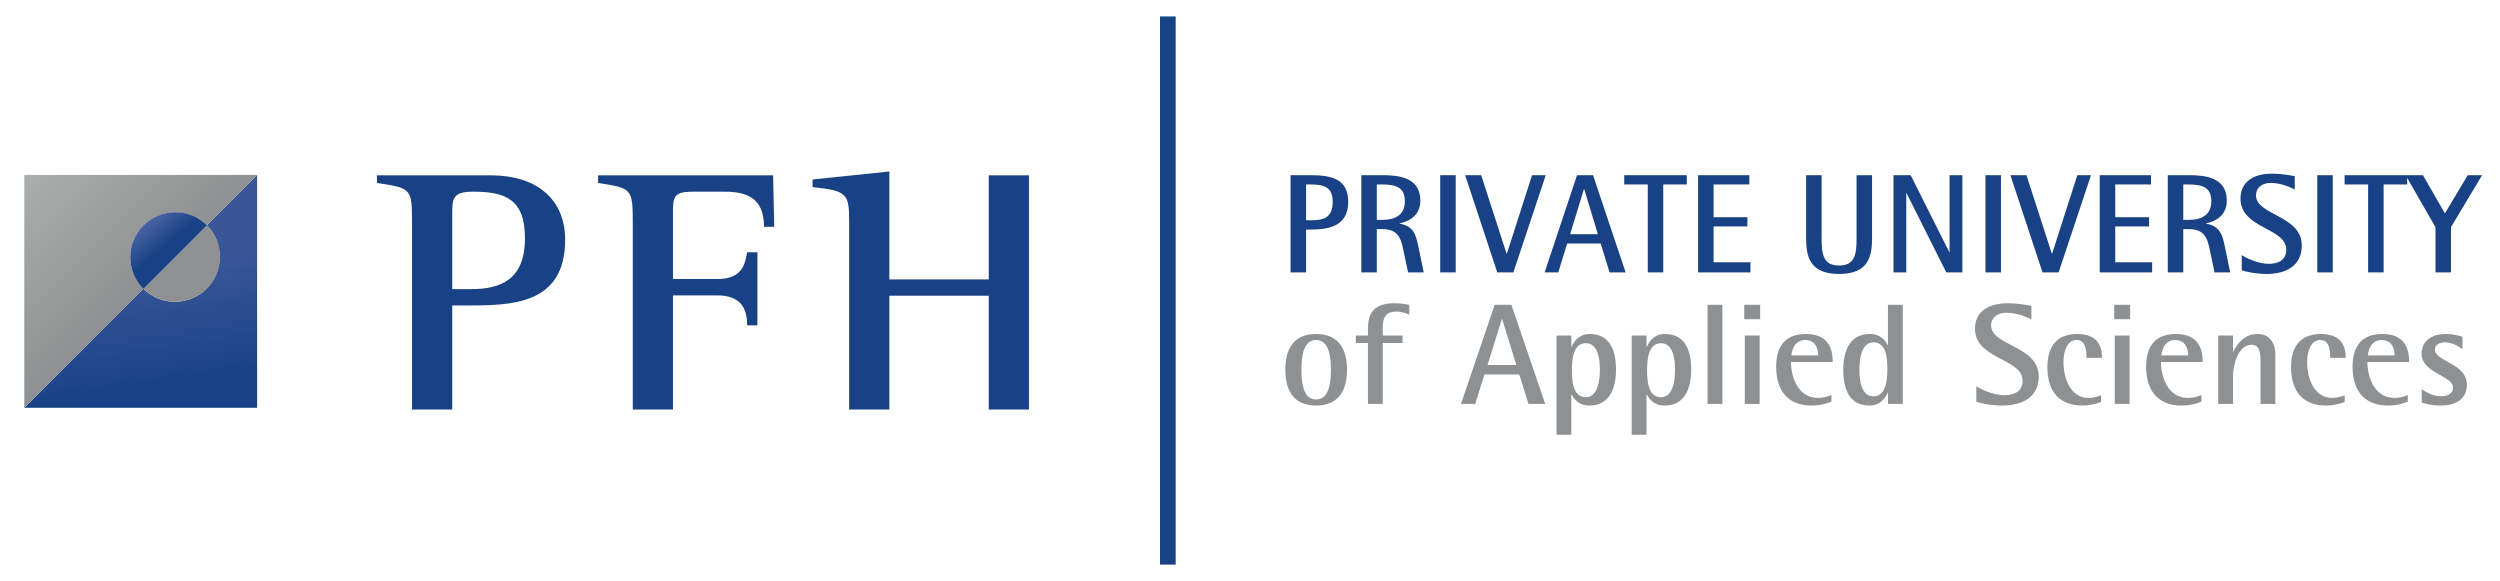 <?xml version="1.0" encoding="UTF-8" standalone="no"?>
<!DOCTYPE svg PUBLIC "-//W3C//DTD SVG 1.0//EN" "http://www.w3.org/TR/2001/REC-SVG-20010904/DTD/svg10.dtd">
<!-- Created with Inkscape (http://www.inkscape.org/) by Marsupilami -->
<svg
   xmlns:svg="http://www.w3.org/2000/svg"
   xmlns="http://www.w3.org/2000/svg"
   xmlns:xlink="http://www.w3.org/1999/xlink"
   version="1.0"
   width="1024"
   height="238"
   viewBox="-1.336 -1.336 202.868 47.206"
   id="svg3921">
  <defs
     id="defs3923">
    <linearGradient
       x1="0"
       y1="0"
       x2="1"
       y2="0"
       id="linearGradient2843"
       gradientUnits="userSpaceOnUse"
       gradientTransform="matrix(-1.176,7.866,7.866,1.176,662.326,208.155)"
       spreadMethod="pad">
      <stop
         id="stop2845"
         style="stop-color:#184285;stop-opacity:1"
         offset="0" />
      <stop
         id="stop2847"
         style="stop-color:#395699;stop-opacity:1"
         offset="1" />
    </linearGradient>
    <linearGradient
       x1="0"
       y1="0"
       x2="1"
       y2="0"
       id="linearGradient2863"
       gradientUnits="userSpaceOnUse"
       gradientTransform="matrix(7.568,-7.568,-7.568,-7.568,653.801,222.139)"
       spreadMethod="pad">
      <stop
         id="stop2865"
         style="stop-color:#acaeae;stop-opacity:1"
         offset="0" />
      <stop
         id="stop2867"
         style="stop-color:#8e9091;stop-opacity:1"
         offset="1" />
    </linearGradient>
    <linearGradient
       x1="0"
       y1="0"
       x2="1"
       y2="0"
       id="linearGradient2895"
       gradientUnits="userSpaceOnUse"
       gradientTransform="matrix(2.038,-2.429,-2.429,-2.038,661.726,219.031)"
       spreadMethod="pad">
      <stop
         id="stop2897"
         style="stop-color:#4c63a4;stop-opacity:1"
         offset="0" />
      <stop
         id="stop2899"
         style="stop-color:#184285;stop-opacity:1"
         offset="0.62" />
      <stop
         id="stop2901"
         style="stop-color:#184285;stop-opacity:1"
         offset="1" />
    </linearGradient>
    <linearGradient
       x1="0"
       y1="0"
       x2="1"
       y2="0"
       id="linearGradient4038"
       xlink:href="#linearGradient2895"
       gradientUnits="userSpaceOnUse"
       gradientTransform="matrix(2.548,3.036,-3.036,2.548,10.426,16.762)"
       spreadMethod="pad" />
    <linearGradient
       x1="0"
       y1="0"
       x2="1"
       y2="0"
       id="linearGradient4043"
       xlink:href="#linearGradient2863"
       gradientUnits="userSpaceOnUse"
       gradientTransform="matrix(9.46,9.46,-9.46,9.46,0.519,12.878)"
       spreadMethod="pad" />
    <linearGradient
       x1="0"
       y1="0"
       x2="1"
       y2="0"
       id="linearGradient4048"
       xlink:href="#linearGradient2843"
       gradientUnits="userSpaceOnUse"
       gradientTransform="matrix(-1.469,-9.832,9.832,-1.469,11.176,30.358)"
       spreadMethod="pad" />
  </defs>
  <path
     d="M 92.787,44.534 L 94.06,44.534 L 94.06,0 L 92.787,0 L 92.787,44.534 z"
     id="path2809"
     style="fill:#184285;fill-opacity:1;fill-rule:nonzero;stroke:none" />
  <path
     d="M 67.531,31.938 L 70.798,31.938 L 70.798,22.691 L 78.874,22.691 L 78.874,31.938 L 82.14,31.938 L 82.14,12.907 L 78.874,12.907 L 78.874,21.362 L 70.798,21.362 L 70.798,12.596 L 64.561,13.246 L 64.561,13.868 C 67.353,14.151 67.531,14.406 67.531,16.64 L 67.531,31.938 z M 49.953,31.938 L 53.219,31.938 L 53.219,22.663 L 56.813,22.663 C 58.594,22.663 59.246,23.567 59.246,25.095 L 60.079,25.095 L 60.079,19.156 L 59.246,19.156 C 59.069,20.09 58.892,21.333 56.813,21.333 L 53.219,21.333 L 53.219,15.706 C 53.219,14.348 53.605,14.236 55.09,14.236 L 57.405,14.236 C 59.337,14.236 60.613,14.83 60.613,17.092 L 61.444,17.092 L 61.355,12.907 L 47.133,12.907 L 47.133,13.528 C 49.864,13.953 49.953,13.953 49.953,16.752 L 49.953,31.938 z M 32.019,31.938 L 35.285,31.938 L 35.285,23.482 L 36.324,23.482 C 40.007,23.482 44.46,23.482 44.46,18.138 C 44.46,14.801 42.084,12.907 38.433,12.907 L 29.168,12.907 L 29.168,13.528 C 31.959,13.953 32.019,13.953 32.019,16.752 L 32.019,31.938 z M 35.285,15.932 C 35.285,14.773 35.374,14.236 36.978,14.236 C 39.62,14.236 41.194,14.857 41.194,18.025 C 41.194,21.418 39.175,22.153 36.829,22.153 L 35.285,22.153 L 35.285,15.932 z"
     id="path2821"
     style="fill:#184285;fill-opacity:1;fill-rule:nonzero;stroke:none" />
  <path
     d="M 198.602,26.02 C 198.4,25.961 197.876,25.799 197.268,25.799 C 195.852,25.799 195.281,26.556 195.281,27.397 C 195.281,28.983 197.84,29.182 197.84,30.162 C 197.84,30.514 197.555,30.862 196.863,30.862 C 196.197,30.862 195.637,30.514 195.292,30.28 L 195.292,31.365 C 195.578,31.459 196.078,31.61 196.805,31.61 C 198.006,31.61 198.958,31.12 198.958,29.928 C 198.958,28.156 196.363,28.061 196.363,27.058 C 196.363,26.637 196.792,26.475 197.173,26.475 C 197.745,26.475 198.197,26.755 198.602,27.023 L 198.602,26.02 z M 190.912,27.536 C 190.936,27.222 191.113,26.288 192.042,26.288 C 192.936,26.288 193.09,27.105 193.09,27.536 L 190.912,27.536 z M 194.161,30.757 C 193.805,30.921 193.447,30.991 193.078,30.991 C 191.376,30.991 190.877,29.171 190.877,28.073 L 194.268,28.073 C 194.268,27 193.923,25.799 192.091,25.799 C 190.305,25.799 189.673,26.919 189.673,28.459 C 189.673,30.7 190.936,31.61 192.507,31.61 C 193.221,31.61 193.662,31.494 194.161,31.295 L 194.161,30.757 z M 189.031,30.781 C 188.697,30.91 188.365,30.991 188.018,30.991 C 186.566,30.991 185.983,29.439 185.983,28.085 C 185.983,27.081 186.341,26.288 187.031,26.288 C 187.781,26.288 187.852,27.07 187.852,27.736 L 189.115,27.736 C 189.115,26.591 188.602,25.799 187.078,25.799 C 185.448,25.799 184.673,26.825 184.673,28.482 C 184.673,30.549 185.722,31.61 187.518,31.61 C 188.031,31.61 188.543,31.505 189.031,31.33 L 189.031,30.781 z M 178.758,31.482 L 179.96,31.482 L 179.96,29.182 C 179.96,28.494 180.293,26.674 181.485,26.674 C 182.091,26.674 182.198,27.303 182.198,28.003 L 182.198,31.482 L 183.4,31.482 L 183.4,27.42 C 183.4,26.615 182.972,25.799 181.972,25.799 C 180.722,25.799 180.175,26.837 179.983,27.246 L 179.96,27.246 L 179.96,25.926 L 178.758,25.926 L 178.758,31.482 z M 174.14,27.536 C 174.162,27.222 174.342,26.288 175.27,26.288 C 176.162,26.288 176.317,27.105 176.317,27.536 L 174.14,27.536 z M 177.39,30.757 C 177.032,30.921 176.675,30.991 176.306,30.991 C 174.603,30.991 174.103,29.171 174.103,28.073 L 177.496,28.073 C 177.496,27 177.151,25.799 175.317,25.799 C 173.531,25.799 172.901,26.919 172.901,28.459 C 172.901,30.7 174.162,31.61 175.733,31.61 C 176.448,31.61 176.89,31.494 177.39,31.295 L 177.39,30.757 z M 170.306,24.596 L 171.603,24.596 L 171.603,23.428 L 170.306,23.428 L 170.306,24.596 z M 170.353,31.482 L 171.556,31.482 L 171.556,25.926 L 170.353,25.926 L 170.353,31.482 z M 169.235,30.781 C 168.901,30.91 168.568,30.991 168.223,30.991 C 166.771,30.991 166.187,29.439 166.187,28.085 C 166.187,27.081 166.545,26.288 167.235,26.288 C 167.985,26.288 168.056,27.07 168.056,27.736 L 169.317,27.736 C 169.317,26.591 168.806,25.799 167.282,25.799 C 165.651,25.799 164.878,26.825 164.878,28.482 C 164.878,30.549 165.926,31.61 167.723,31.61 C 168.235,31.61 168.747,31.505 169.235,31.33 L 169.235,30.781 z M 163.58,23.51 C 163.258,23.451 162.45,23.3 161.687,23.3 C 159.985,23.3 158.997,24.058 158.997,25.366 C 158.997,27.875 162.866,27.759 162.866,29.602 C 162.866,30.419 162.247,30.77 161.39,30.77 C 160.426,30.77 159.473,30.267 159.105,30.057 L 159.105,31.306 C 159.353,31.4 160.26,31.61 161.187,31.61 C 162.842,31.61 164.175,30.945 164.175,29.252 C 164.175,26.731 160.306,26.779 160.306,25.086 C 160.306,24.479 160.818,24.07 161.545,24.07 C 162.437,24.07 163.282,24.456 163.58,24.619 L 163.58,23.51 z M 149.606,28.703 C 149.606,27.736 149.808,26.475 150.748,26.475 C 151.785,26.475 151.88,27.736 151.88,28.703 C 151.88,29.626 151.736,30.862 150.748,30.862 C 149.785,30.862 149.606,29.626 149.606,28.703 M 151.927,31.482 L 153.13,31.482 L 153.13,23.428 L 151.927,23.428 L 151.927,26.696 L 151.903,26.696 C 151.736,26.393 151.392,25.799 150.427,25.799 C 148.927,25.799 148.296,27.035 148.296,28.703 C 148.296,30.302 148.797,31.61 150.427,31.61 C 151.343,31.61 151.736,30.945 151.903,30.571 L 151.927,30.571 L 151.927,31.482 z M 144.082,27.536 C 144.106,27.222 144.285,26.288 145.213,26.288 C 146.106,26.288 146.261,27.105 146.261,27.536 L 144.082,27.536 z M 147.332,30.757 C 146.975,30.921 146.618,30.991 146.25,30.991 C 144.547,30.991 144.047,29.171 144.047,28.073 L 147.44,28.073 C 147.44,27 147.095,25.799 145.261,25.799 C 143.476,25.799 142.845,26.919 142.845,28.459 C 142.845,30.7 144.106,31.61 145.677,31.61 C 146.392,31.61 146.832,31.494 147.332,31.295 L 147.332,30.757 z M 140.25,24.596 L 141.547,24.596 L 141.547,23.428 L 140.25,23.428 L 140.25,24.596 z M 140.297,31.482 L 141.5,31.482 L 141.5,25.926 L 140.297,25.926 L 140.297,31.482 z M 137.273,31.482 L 138.476,31.482 L 138.476,23.428 L 137.273,23.428 L 137.273,31.482 z M 132.357,28.703 C 132.357,27.782 132.501,26.545 133.488,26.545 C 134.452,26.545 134.631,27.782 134.631,28.703 C 134.631,29.672 134.428,30.932 133.488,30.932 C 132.452,30.932 132.357,29.672 132.357,28.703 M 131.107,33.98 L 132.31,33.98 L 132.31,30.711 L 132.333,30.711 C 132.501,31.015 132.845,31.61 133.797,31.61 C 135.31,31.61 135.941,30.372 135.941,28.703 C 135.941,27.105 135.441,25.799 133.797,25.799 C 132.893,25.799 132.501,26.463 132.333,26.837 L 132.31,26.837 L 132.31,25.926 L 131.107,25.926 L 131.107,33.98 z M 126.25,28.703 C 126.25,27.782 126.393,26.545 127.381,26.545 C 128.345,26.545 128.523,27.782 128.523,28.703 C 128.523,29.672 128.321,30.932 127.381,30.932 C 126.346,30.932 126.25,29.672 126.25,28.703 M 125.001,33.98 L 126.203,33.98 L 126.203,30.711 L 126.226,30.711 C 126.393,31.015 126.738,31.61 127.691,31.61 C 129.202,31.61 129.833,30.372 129.833,28.703 C 129.833,27.105 129.333,25.799 127.691,25.799 C 126.786,25.799 126.393,26.463 126.226,26.837 L 126.203,26.837 L 126.203,25.926 L 125.001,25.926 L 125.001,33.98 z M 120.56,24.584 L 120.583,24.584 L 121.738,28.319 L 119.393,28.319 L 120.56,24.584 z M 117.238,31.482 L 118.393,31.482 L 119.143,29.088 L 121.977,29.088 L 122.726,31.482 L 124.083,31.482 L 121.335,23.428 L 119.977,23.428 L 117.238,31.482 z M 109.681,31.482 L 110.883,31.482 L 110.883,26.532 L 112.491,26.532 L 112.491,25.926 L 110.883,25.926 L 110.883,25.261 C 110.883,24.666 111.002,23.977 111.978,23.977 C 112.467,23.977 112.788,24.128 113.038,24.233 L 113.038,23.428 C 112.752,23.37 112.323,23.3 111.836,23.3 C 109.931,23.3 109.681,24.375 109.681,25.401 L 109.681,25.926 L 108.693,25.926 L 108.693,26.532 L 109.681,26.532 L 109.681,31.482 z M 104.277,28.703 C 104.277,27.689 104.408,26.288 105.467,26.288 C 106.538,26.288 106.67,27.689 106.67,28.703 C 106.67,29.72 106.538,31.12 105.467,31.12 C 104.408,31.12 104.277,29.72 104.277,28.703 M 105.467,31.61 C 107.133,31.61 107.98,30.584 107.98,28.703 C 107.98,26.825 107.133,25.799 105.467,25.799 C 103.8,25.799 102.967,26.825 102.967,28.703 C 102.967,30.584 103.8,31.61 105.467,31.61"
     id="path2825"
     style="fill:#8e9091;fill-opacity:1;fill-rule:nonzero;stroke:none" />
  <path
     d="M 196.409,20.796 L 197.667,20.796 L 197.667,17.12 L 200.196,12.896 L 199.03,12.896 L 197.175,15.997 L 195.39,12.896 L 193.982,12.896 L 196.409,17.12 L 196.409,20.796 z M 190.937,20.796 L 192.196,20.796 L 192.196,13.651 L 194.108,13.651 L 194.108,12.896 L 189.026,12.896 L 189.026,13.651 L 190.937,13.651 L 190.937,20.796 z M 186.805,20.796 L 188.064,20.796 L 188.064,12.896 L 186.805,12.896 L 186.805,20.796 z M 184.974,12.976 C 184.665,12.918 183.886,12.77 183.154,12.77 C 181.516,12.77 180.567,13.513 180.567,14.796 C 180.567,17.257 184.287,17.142 184.287,18.952 C 184.287,19.753 183.692,20.097 182.867,20.097 C 181.94,20.097 181.025,19.605 180.67,19.398 L 180.67,20.623 C 180.91,20.715 181.78,20.922 182.672,20.922 C 184.263,20.922 185.546,20.268 185.546,18.608 C 185.546,16.135 181.826,16.181 181.826,14.521 C 181.826,13.926 182.317,13.525 183.016,13.525 C 183.875,13.525 184.687,13.903 184.974,14.063 L 184.974,12.976 z M 175.92,13.651 L 176.388,13.651 C 177.58,13.651 178.197,13.96 178.197,15.025 C 178.197,16.272 177.19,16.525 176.388,16.525 L 175.92,16.525 L 175.92,13.651 z M 174.661,20.796 L 175.92,20.796 L 175.92,17.28 L 176.388,17.28 C 177.613,17.28 177.842,18.012 178.013,18.688 L 178.461,20.796 L 179.731,20.796 L 179.307,18.746 C 179.113,17.817 178.952,17.028 177.762,16.833 L 177.762,16.811 C 178.437,16.685 179.456,16.238 179.456,14.967 C 179.456,13.08 177.716,12.896 176.388,12.896 L 174.661,12.896 L 174.661,20.796 z M 169.132,20.796 L 173.39,20.796 L 173.39,19.971 L 170.391,19.971 L 170.391,17.062 L 173.138,17.062 L 173.138,16.307 L 170.391,16.307 L 170.391,13.651 L 173.298,13.651 L 173.298,12.896 L 169.132,12.896 L 169.132,20.796 z M 164.485,20.796 L 165.79,20.796 L 168.422,12.896 L 167.312,12.896 L 165.262,19.272 L 165.24,19.272 L 163.18,12.896 L 161.875,12.896 L 164.485,20.796 z M 159.85,20.796 L 161.108,20.796 L 161.108,12.896 L 159.85,12.896 L 159.85,20.796 z M 152.375,20.796 L 153.416,20.796 L 153.416,14.361 L 153.439,14.361 L 156.667,20.796 L 157.972,20.796 L 157.972,12.896 L 156.931,12.896 L 156.931,19.146 L 156.909,19.146 L 153.772,12.896 L 152.375,12.896 L 152.375,20.796 z M 150.635,12.896 L 149.376,12.896 L 149.376,17.99 C 149.376,19.25 149.285,20.235 147.956,20.235 C 146.629,20.235 146.537,19.25 146.537,17.99 L 146.537,12.896 L 145.279,12.896 L 145.279,17.99 C 145.279,19.432 145.518,20.922 147.956,20.922 C 150.395,20.922 150.635,19.432 150.635,17.99 L 150.635,12.896 z M 136.5,20.796 L 140.757,20.796 L 140.757,19.971 L 137.76,19.971 L 137.76,17.062 L 140.506,17.062 L 140.506,16.307 L 137.76,16.307 L 137.76,13.651 L 140.666,13.651 L 140.666,12.896 L 136.5,12.896 L 136.5,20.796 z M 132.413,20.796 L 133.672,20.796 L 133.672,13.651 L 135.585,13.651 L 135.585,12.896 L 130.502,12.896 L 130.502,13.651 L 132.413,13.651 L 132.413,20.796 z M 127.226,14.028 L 127.25,14.028 L 128.36,17.692 L 126.105,17.692 L 127.226,14.028 z M 124.034,20.796 L 125.142,20.796 L 125.865,18.447 L 128.589,18.447 L 129.31,20.796 L 130.615,20.796 L 127.97,12.896 L 126.666,12.896 L 124.034,20.796 z M 120.187,20.796 L 121.492,20.796 L 124.125,12.896 L 123.013,12.896 L 120.966,19.272 L 120.942,19.272 L 118.882,12.896 L 117.577,12.896 L 120.187,20.796 z M 115.551,20.796 L 116.811,20.796 L 116.811,12.896 L 115.551,12.896 L 115.551,20.796 z M 110.4,13.651 L 110.87,13.651 C 112.061,13.651 112.678,13.96 112.678,15.025 C 112.678,16.272 111.671,16.525 110.87,16.525 L 110.4,16.525 L 110.4,13.651 z M 109.141,20.796 L 110.4,20.796 L 110.4,17.28 L 110.87,17.28 C 112.095,17.28 112.323,18.012 112.495,18.688 L 112.941,20.796 L 114.212,20.796 L 113.788,18.746 C 113.595,17.817 113.433,17.028 112.243,16.833 L 112.243,16.811 C 112.918,16.685 113.937,16.238 113.937,14.967 C 113.937,13.08 112.197,12.896 110.87,12.896 L 109.141,12.896 L 109.141,20.796 z M 104.655,13.651 L 105.021,13.651 C 106.131,13.651 106.817,13.868 106.817,15.071 C 106.817,16.432 105.971,16.558 105.021,16.558 L 104.655,16.558 L 104.655,13.651 z M 103.395,20.796 L 104.655,20.796 L 104.655,17.315 L 105.021,17.315 C 106.2,17.302 108.077,17.211 108.077,15.071 C 108.077,13.216 106.761,12.896 105.021,12.896 L 103.395,12.896 L 103.395,20.796 z"
     id="path2829"
     style="fill:#184285;fill-opacity:1;fill-rule:nonzero;stroke:none" />
  <path
     d="M 15.351,16.965 C 16.774,18.39 16.73,20.716 15.326,22.12 L 15.326,22.12 C 13.925,23.523 11.615,23.545 10.19,22.121 L 10.19,22.121 L 0.519,31.794 L 19.435,31.794 L 19.435,12.876 L 15.351,16.965 z"
     id="path2849"
     style="fill:url(#linearGradient4048);stroke:none" />
  <path
     d="M 0.519,12.877 L 0.519,31.796 L 10.191,22.124 C 8.765,20.699 8.787,18.387 10.193,16.984 L 10.193,16.984 C 10.194,16.981 10.199,16.979 10.201,16.975 L 10.201,16.975 C 10.204,16.971 10.207,16.968 10.211,16.965 L 10.211,16.965 C 10.223,16.954 10.234,16.944 10.246,16.934 L 10.246,16.934 C 11.214,16.004 12.589,15.711 13.81,16.076 L 13.81,16.076 C 14.367,16.238 14.899,16.53 15.351,16.965 L 15.351,16.965 L 19.438,12.877 L 0.519,12.877 z"
     id="path2869"
     style="fill:url(#linearGradient4043);stroke:none" />
  <path
     d="M 15.356,22.117 C 13.949,23.525 11.625,23.552 10.195,22.124 L 12.865,19.453 L 15.356,16.962 C 16.786,18.391 16.764,20.71 15.356,22.117"
     id="path2881"
     style="fill:#8e9091;fill-opacity:1;fill-rule:evenodd;stroke:none" />
  <path
     d="M 10.193,16.976 C 8.785,18.384 8.764,20.703 10.193,22.131 L 10.193,22.131 L 12.684,19.64 L 15.355,16.969 C 14.644,16.259 13.713,15.909 12.783,15.909 L 12.783,15.909 C 11.841,15.909 10.901,16.267 10.193,16.976"
     id="path2903"
     style="fill:url(#linearGradient4038);stroke:none" />
</svg>
<!-- version: 20090314, original size: 200.19624 44.533749, border: 3% -->
